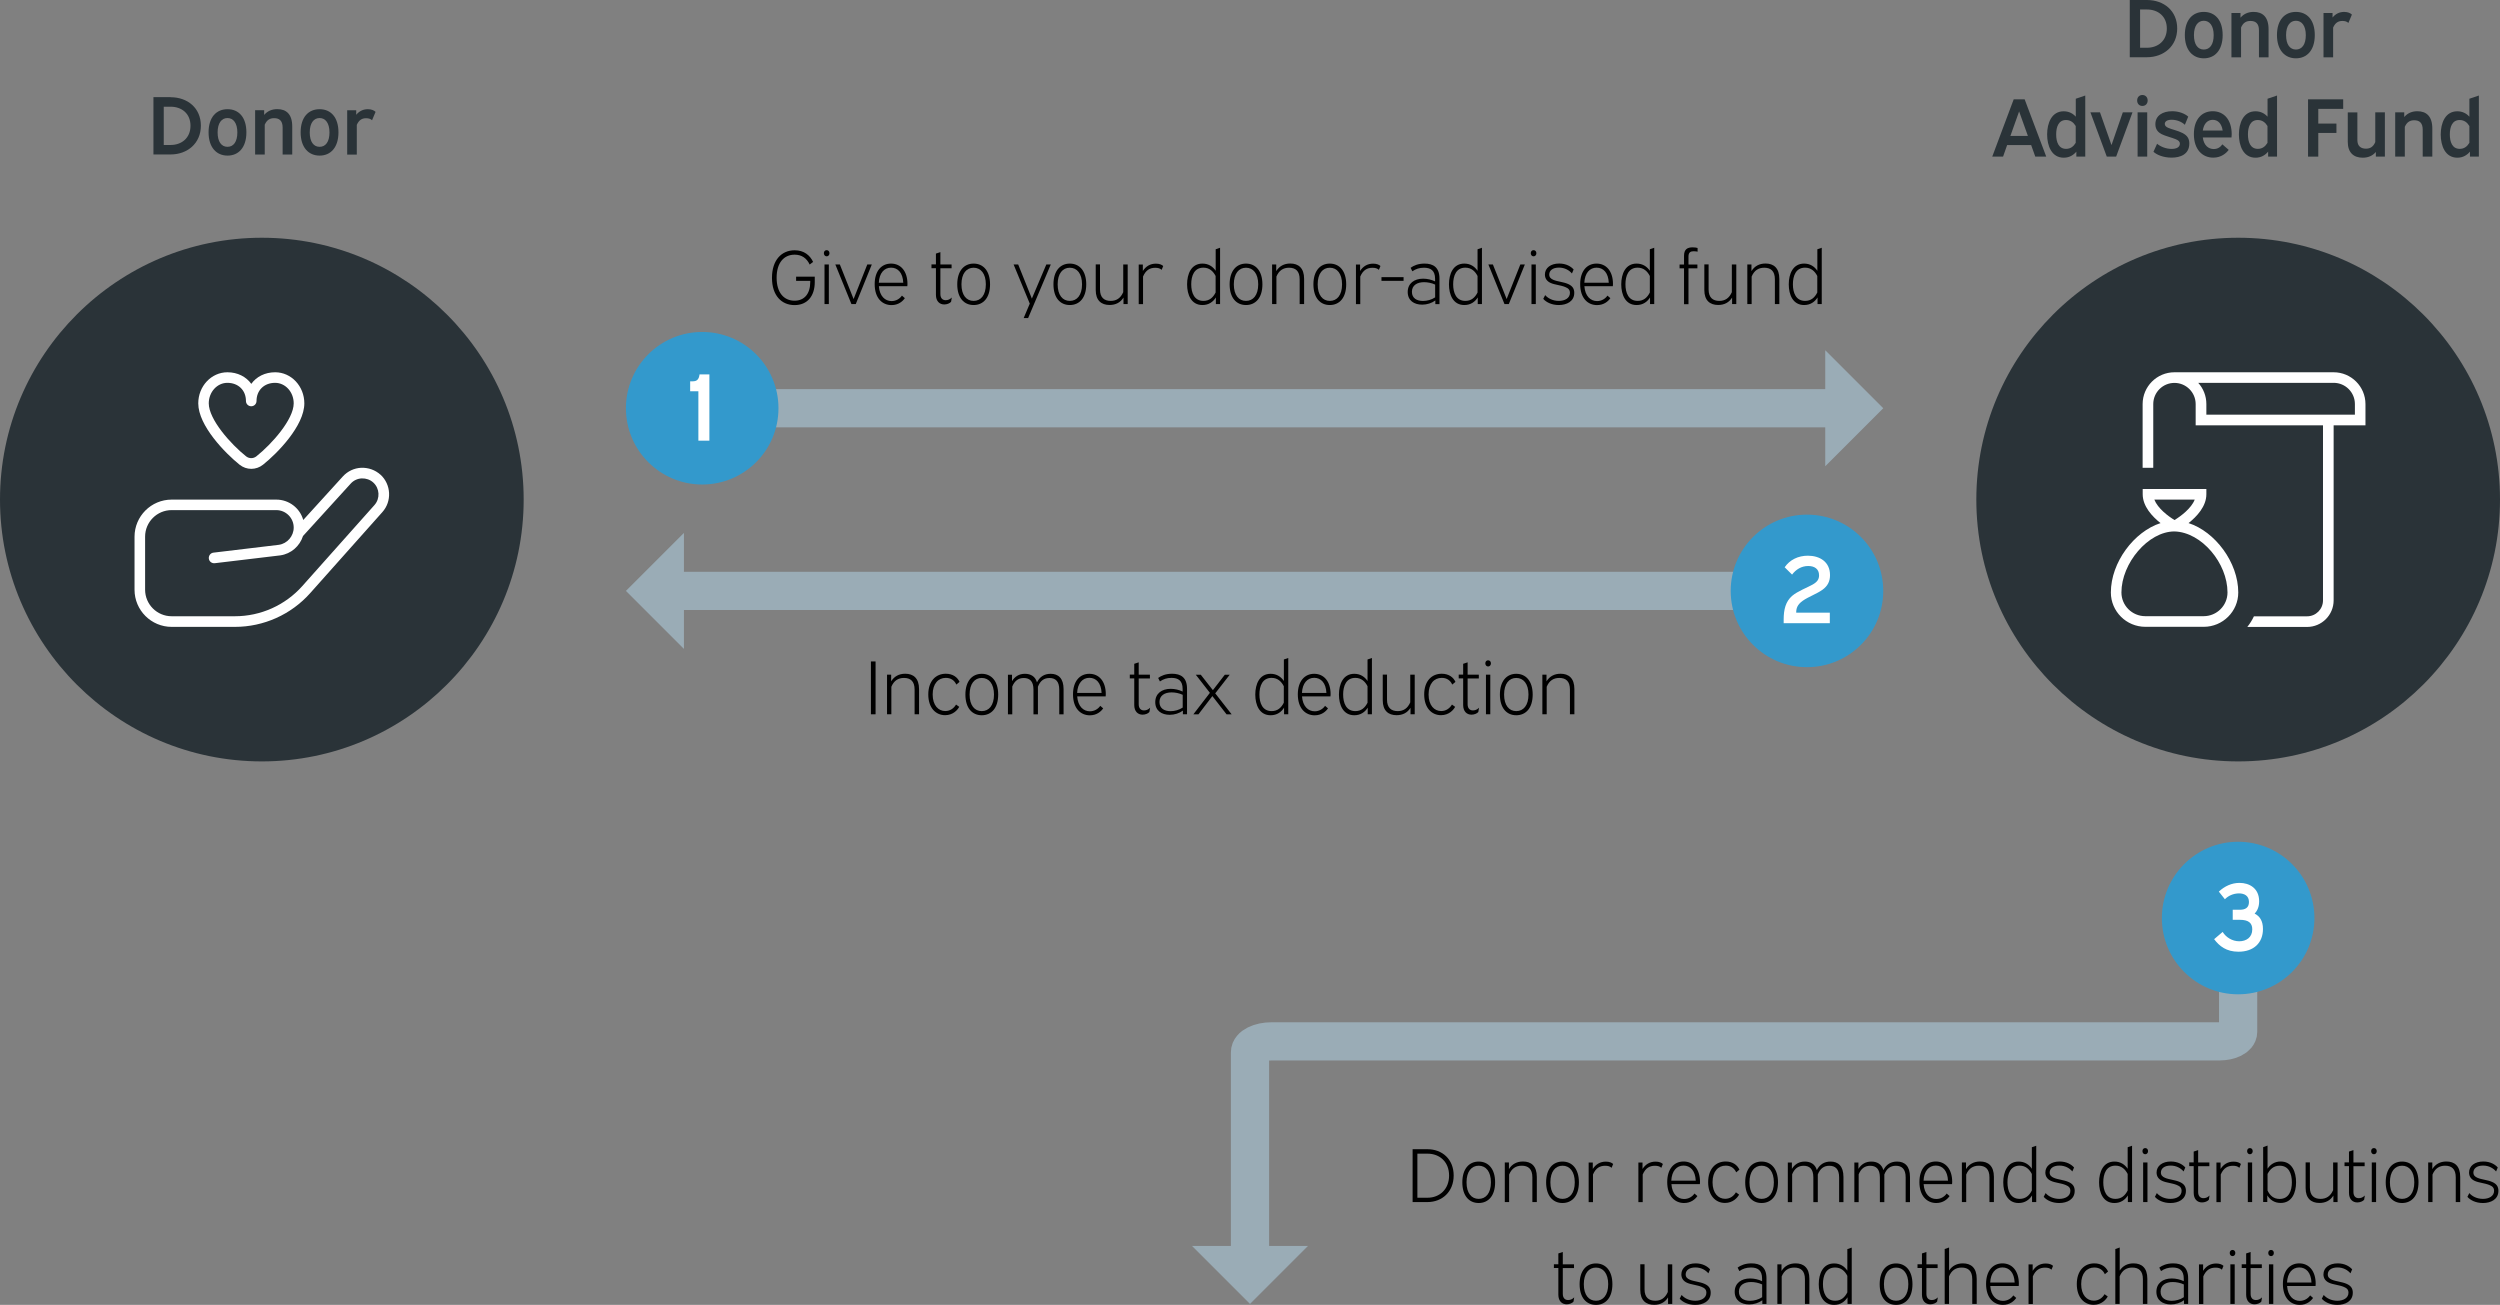 <svg xmlns="http://www.w3.org/2000/svg" id="Layer_2" data-name="Layer 2" viewBox="0 0 392.66 204.95"><rect x="0" y="0" width="392.66" height="204.95" fill="#808080" stroke="none"/><defs><style>      .cls-1 {        fill: #000;      }      .cls-1, .cls-2, .cls-3, .cls-4, .cls-5 {        stroke-width: 0px;      }      .cls-2 {        fill: #2a3338;      }      .cls-6 {        fill: none;        stroke: #9aacb6;        stroke-linecap: square;        stroke-miterlimit: 10;        stroke-width: 6px;      }      .cls-3 {        fill: #9aacb6;      }      .cls-4 {        fill: #39c;      }      .cls-5 {        fill: #fff;      }    </style></defs><g id="Numbering"><path class="cls-2" d="M41.13,119.59C18.45,119.59,0,101.14,0,78.46s18.45-41.12,41.13-41.12,41.12,18.45,41.12,41.12-18.45,41.13-41.12,41.13Z"></path><g><path class="cls-2" d="M26.79,15.27c2.68,0,4.76,1.7,4.76,4.47s-2.11,4.52-4.76,4.52h-2.69v-9h2.69ZM25.72,22.77h1.08c1.73,0,3.12-1.09,3.12-3.02s-1.39-2.99-3.12-2.99h-1.08v6.01Z"></path><path class="cls-2" d="M38.7,20.79c0,2.39-1.24,3.65-2.96,3.65s-2.98-1.26-2.98-3.65,1.23-3.64,2.98-3.64,2.96,1.26,2.96,3.64ZM34.18,20.8c0,1.48.61,2.26,1.55,2.26s1.55-.78,1.55-2.26-.64-2.26-1.55-2.26-1.55.77-1.55,2.26Z"></path><path class="cls-2" d="M41.49,17.31v.74c.51-.6,1.2-.91,2.07-.91,1.39,0,2.34.78,2.34,2.72v4.41h-1.51v-4.24c0-1.07-.52-1.47-1.33-1.47-.61,0-1.14.23-1.48,1.03v4.68h-1.51v-6.96h1.42Z"></path><path class="cls-2" d="M53.16,20.79c0,2.39-1.24,3.65-2.96,3.65s-2.98-1.26-2.98-3.65,1.23-3.64,2.98-3.64,2.96,1.26,2.96,3.64ZM48.65,20.8c0,1.48.61,2.26,1.55,2.26s1.55-.78,1.55-2.26-.64-2.26-1.55-2.26-1.55.77-1.55,2.26Z"></path><path class="cls-2" d="M58.44,18.89c-.23-.23-.55-.32-.94-.32-.58,0-1.1.22-1.46,1.04v4.67h-1.51v-6.96h1.42v.71c.47-.58,1.09-.88,1.83-.88.61,0,.99.21,1.21.42l-.56,1.33Z"></path></g><path class="cls-2" d="M351.54,119.59c-22.68,0-41.13-18.45-41.13-41.13s18.45-41.12,41.13-41.12,41.12,18.45,41.12,41.12-18.45,41.13-41.12,41.13Z"></path><g><path class="cls-1" d="M224.21,180.5c2.31,0,4.11,1.57,4.11,4.13s-1.82,4.17-4.11,4.17h-2.34v-8.3h2.34ZM222.62,188.12h1.6c1.87,0,3.38-1.32,3.38-3.48s-1.49-3.44-3.38-3.44h-1.6v6.92Z"></path><path class="cls-1" d="M234.83,185.7c0,2.12-1.07,3.25-2.58,3.25s-2.57-1.13-2.57-3.25,1.07-3.26,2.57-3.26,2.58,1.13,2.58,3.26ZM230.34,185.7c0,1.7.78,2.6,1.91,2.6s1.92-.9,1.92-2.6-.8-2.61-1.92-2.61-1.91.9-1.91,2.61Z"></path><path class="cls-1" d="M237,182.58v1.04c.48-.77,1.22-1.19,2.21-1.19,1.28,0,2.17.7,2.17,2.42v3.95h-.7v-3.89c0-1.31-.65-1.82-1.67-1.82-.9,0-1.58.42-1.98,1.39v4.32h-.68v-6.22h.65Z"></path><path class="cls-1" d="M247.99,185.7c0,2.12-1.07,3.25-2.58,3.25s-2.57-1.13-2.57-3.25,1.07-3.26,2.57-3.26,2.58,1.13,2.58,3.26ZM243.51,185.7c0,1.7.78,2.6,1.91,2.6s1.92-.9,1.92-2.6-.8-2.61-1.92-2.61-1.91.9-1.91,2.61Z"></path><path class="cls-1" d="M253.12,183.42c-.25-.24-.59-.32-1-.32-.83,0-1.48.35-1.92,1.37v4.34h-.68v-6.22h.65v1.01c.47-.73,1.15-1.15,2.05-1.15.56,0,.92.16,1.15.37l-.25.61Z"></path><path class="cls-1" d="M260.93,183.42c-.25-.24-.59-.32-1-.32-.83,0-1.48.35-1.92,1.37v4.34h-.68v-6.22h.65v1.01c.47-.73,1.15-1.15,2.05-1.15.56,0,.92.16,1.15.37l-.25.61Z"></path><path class="cls-1" d="M262.52,185.98c.11,1.57.98,2.34,1.99,2.34.72,0,1.31-.38,1.63-.86l.46.4c-.34.49-1.01,1.09-2.09,1.09-1.46,0-2.65-1.09-2.65-3.29,0-2.07,1.07-3.23,2.57-3.23s2.58,1.16,2.58,3.21c0,.12-.01.25-.02.34h-4.46ZM262.5,185.44h3.84c-.07-1.57-.85-2.37-1.92-2.37s-1.85.85-1.92,2.37Z"></path><path class="cls-1" d="M272.7,184.14c-.32-.71-.9-1.06-1.66-1.06-1.16,0-2.06.89-2.06,2.61s.9,2.6,1.98,2.6c.79,0,1.37-.46,1.69-1.02l.5.36c-.25.47-.96,1.31-2.22,1.31-1.45,0-2.64-1.13-2.64-3.25s1.19-3.26,2.75-3.26c1.1,0,1.83.55,2.16,1.28l-.5.42Z"></path><path class="cls-1" d="M279.26,185.7c0,2.12-1.07,3.25-2.58,3.25s-2.57-1.13-2.57-3.25,1.07-3.26,2.57-3.26,2.58,1.13,2.58,3.26ZM274.78,185.7c0,1.7.78,2.6,1.91,2.6s1.92-.9,1.92-2.6-.8-2.61-1.92-2.61-1.91.9-1.91,2.61Z"></path><path class="cls-1" d="M281.44,182.58v1.01c.46-.74,1.13-1.15,2.03-1.15s1.62.4,1.89,1.34c.44-.88,1.16-1.34,2.15-1.34,1.2,0,2.03.7,2.03,2.42v3.95h-.68v-3.89c0-1.31-.6-1.82-1.54-1.82-.83,0-1.44.41-1.81,1.37v4.34h-.7v-3.89c0-1.31-.59-1.82-1.52-1.82-.82,0-1.43.41-1.81,1.34v4.37h-.68v-6.22h.65Z"></path><path class="cls-1" d="M291.89,182.58v1.01c.46-.74,1.13-1.15,2.03-1.15s1.62.4,1.89,1.34c.44-.88,1.16-1.34,2.15-1.34,1.2,0,2.03.7,2.03,2.42v3.95h-.68v-3.89c0-1.31-.6-1.82-1.54-1.82-.83,0-1.44.41-1.81,1.37v4.34h-.7v-3.89c0-1.31-.59-1.82-1.52-1.82-.82,0-1.43.41-1.81,1.34v4.37h-.68v-6.22h.65Z"></path><path class="cls-1" d="M302.13,185.98c.11,1.57.98,2.34,1.99,2.34.72,0,1.31-.38,1.63-.86l.46.4c-.34.49-1.01,1.09-2.09,1.09-1.46,0-2.65-1.09-2.65-3.29,0-2.07,1.07-3.23,2.57-3.23s2.58,1.16,2.58,3.21c0,.12-.01.25-.02.34h-4.46ZM302.12,185.44h3.84c-.07-1.57-.85-2.37-1.92-2.37s-1.85.85-1.92,2.37Z"></path><path class="cls-1" d="M308.79,182.58v1.04c.48-.77,1.22-1.19,2.21-1.19,1.28,0,2.17.7,2.17,2.42v3.95h-.7v-3.89c0-1.31-.65-1.82-1.67-1.82-.9,0-1.58.42-1.98,1.39v4.32h-.68v-6.22h.65Z"></path><path class="cls-1" d="M319.82,179.94v8.86h-.66v-1.04c-.42.67-1.1,1.19-2.11,1.19-1.76,0-2.41-1.62-2.41-3.25s.65-3.26,2.41-3.26c.98,0,1.66.5,2.08,1.13v-3.38l.7-.24ZM319.13,186.99v-2.6c-.38-.74-.97-1.31-1.92-1.31-1.44,0-1.91,1.27-1.91,2.61s.47,2.61,1.92,2.61c.92,0,1.51-.52,1.91-1.32Z"></path><path class="cls-1" d="M325.48,183.98c-.41-.48-1.09-.91-2.03-.91-1,0-1.52.48-1.52,1.09,0,.43.25.66.64.83.66.29,1.57.32,2.33.66.67.3.96.72.96,1.39,0,1.34-1.19,1.91-2.43,1.91-1.12,0-1.98-.44-2.44-.97l.3-.59c.43.5,1.19.91,2.14.91s1.75-.43,1.75-1.26c0-.47-.24-.72-.74-.92-.73-.3-1.67-.35-2.29-.64-.54-.24-.9-.67-.9-1.32,0-1.04.91-1.73,2.24-1.73,1.12,0,1.88.49,2.27.94l-.26.61Z"></path><path class="cls-1" d="M334.87,179.94v8.86h-.66v-1.04c-.42.67-1.1,1.19-2.11,1.19-1.76,0-2.41-1.62-2.41-3.25s.65-3.26,2.41-3.26c.98,0,1.66.5,2.08,1.13v-3.38l.7-.24ZM334.18,186.99v-2.6c-.38-.74-.97-1.31-1.92-1.31-1.44,0-1.91,1.27-1.91,2.61s.47,2.61,1.92,2.61c.92,0,1.51-.52,1.91-1.32Z"></path><path class="cls-1" d="M337.38,180.8c0,.29-.19.49-.44.49s-.44-.2-.44-.49.18-.48.44-.48.44.2.44.48ZM337.29,182.58v6.22h-.68v-6.22h.68Z"></path><path class="cls-1" d="M342.95,183.98c-.41-.48-1.09-.91-2.03-.91-1,0-1.52.48-1.52,1.09,0,.43.25.66.64.83.66.29,1.57.32,2.33.66.67.3.96.72.96,1.39,0,1.34-1.19,1.91-2.43,1.91-1.12,0-1.98-.44-2.44-.97l.3-.59c.43.5,1.19.91,2.14.91s1.75-.43,1.75-1.26c0-.47-.24-.72-.74-.92-.73-.3-1.67-.35-2.29-.64-.54-.24-.9-.67-.9-1.32,0-1.04.91-1.73,2.24-1.73,1.12,0,1.88.49,2.27.94l-.26.61Z"></path><path class="cls-1" d="M344.55,182.58v-1.71l.7-.23v1.94h1.76v.59h-1.76v4.05c0,.65.34.97.83.97.32,0,.65-.1.96-.42l-.11.67c-.2.25-.66.42-1.07.42-.72,0-1.31-.49-1.31-1.51v-4.19h-.7v-.59h.7Z"></path><path class="cls-1" d="M351.72,183.42c-.25-.24-.59-.32-1-.32-.83,0-1.48.35-1.92,1.37v4.34h-.68v-6.22h.65v1.01c.47-.73,1.15-1.15,2.05-1.15.56,0,.92.16,1.15.37l-.25.61Z"></path><path class="cls-1" d="M353.82,180.8c0,.29-.19.49-.44.49s-.44-.2-.44-.49.18-.48.44-.48.44.2.44.48ZM353.73,182.58v6.22h-.68v-6.22h.68Z"></path><path class="cls-1" d="M356.15,179.94v3.62c.41-.62,1.08-1.13,2.06-1.13,1.79,0,2.42,1.63,2.42,3.26s-.64,3.25-2.42,3.25c-1.01,0-1.68-.52-2.1-1.19v1.04h-.65v-8.61l.68-.25ZM356.15,184.39v2.6c.38.8.97,1.32,1.89,1.32,1.46,0,1.93-1.27,1.93-2.61s-.47-2.61-1.91-2.61c-.96,0-1.54.56-1.92,1.31Z"></path><path class="cls-1" d="M362.8,182.58v3.93c0,1.27.67,1.79,1.68,1.79.88,0,1.55-.41,1.97-1.37v-4.35h.7v6.22h-.66v-1.02c-.48.77-1.22,1.16-2.19,1.16-1.28,0-2.17-.7-2.17-2.34v-4.03h.68Z"></path><path class="cls-1" d="M368.94,182.58v-1.71l.7-.23v1.94h1.76v.59h-1.76v4.05c0,.65.34.97.83.97.32,0,.65-.1.96-.42l-.11.67c-.2.25-.66.42-1.07.42-.72,0-1.31-.49-1.31-1.51v-4.19h-.7v-.59h.7Z"></path><path class="cls-1" d="M373.3,180.8c0,.29-.19.49-.44.49s-.44-.2-.44-.49.18-.48.44-.48.44.2.44.48ZM373.2,182.58v6.22h-.68v-6.22h.68Z"></path><path class="cls-1" d="M379.86,185.7c0,2.12-1.07,3.25-2.58,3.25s-2.57-1.13-2.57-3.25,1.07-3.26,2.57-3.26,2.58,1.13,2.58,3.26ZM375.37,185.7c0,1.7.78,2.6,1.91,2.6s1.92-.9,1.92-2.6-.8-2.61-1.92-2.61-1.91.9-1.91,2.61Z"></path><path class="cls-1" d="M382.03,182.58v1.04c.48-.77,1.22-1.19,2.21-1.19,1.28,0,2.17.7,2.17,2.42v3.95h-.7v-3.89c0-1.31-.65-1.82-1.67-1.82-.9,0-1.58.42-1.98,1.39v4.32h-.68v-6.22h.65Z"></path><path class="cls-1" d="M392.03,183.98c-.41-.48-1.09-.91-2.03-.91-1,0-1.52.48-1.52,1.09,0,.43.25.66.64.83.66.29,1.57.32,2.33.66.67.3.96.72.96,1.39,0,1.34-1.19,1.91-2.43,1.91-1.12,0-1.98-.44-2.44-.97l.3-.59c.43.5,1.19.91,2.14.91s1.75-.43,1.75-1.26c0-.47-.24-.72-.74-.92-.73-.3-1.67-.35-2.29-.64-.54-.24-.9-.67-.9-1.32,0-1.04.91-1.73,2.24-1.73,1.12,0,1.88.49,2.27.94l-.26.61Z"></path><path class="cls-1" d="M244.76,198.58v-1.71l.7-.23v1.94h1.76v.59h-1.76v4.05c0,.65.34.97.83.97.32,0,.65-.1.96-.42l-.11.67c-.2.25-.66.42-1.07.42-.72,0-1.31-.49-1.31-1.51v-4.19h-.7v-.59h.7Z"></path><path class="cls-1" d="M253.25,201.7c0,2.12-1.07,3.25-2.58,3.25s-2.57-1.13-2.57-3.25,1.07-3.26,2.57-3.26,2.58,1.13,2.58,3.26ZM248.76,201.7c0,1.7.78,2.6,1.91,2.6s1.92-.9,1.92-2.6-.8-2.61-1.92-2.61-1.91.9-1.91,2.61Z"></path><path class="cls-1" d="M258.3,198.58v3.93c0,1.27.67,1.79,1.68,1.79.88,0,1.55-.41,1.97-1.37v-4.35h.7v6.22h-.66v-1.02c-.48.77-1.22,1.16-2.19,1.16-1.28,0-2.17-.7-2.17-2.34v-4.03h.68Z"></path><path class="cls-1" d="M268.31,199.98c-.41-.48-1.09-.91-2.03-.91-1,0-1.52.48-1.52,1.09,0,.43.25.66.64.83.66.29,1.57.32,2.33.66.67.3.96.72.96,1.39,0,1.34-1.19,1.91-2.43,1.91-1.12,0-1.98-.44-2.44-.97l.3-.59c.43.5,1.19.91,2.14.91s1.75-.43,1.75-1.26c0-.47-.24-.72-.74-.92-.73-.3-1.67-.35-2.29-.64-.54-.24-.9-.67-.9-1.32,0-1.04.91-1.73,2.24-1.73,1.12,0,1.88.49,2.27.94l-.26.61Z"></path><path class="cls-1" d="M272.92,199.09c.46-.34,1.16-.66,2.18-.66,1.38,0,2.35.59,2.35,2.36v4.01h-.65v-.58c-.56.42-1.31.66-2.07.66-1.26,0-2.27-.64-2.27-1.99s1.03-2.09,2.42-2.09c.65,0,1.34.16,1.88.43v-.41c0-1.32-.7-1.74-1.75-1.74-.72,0-1.28.19-1.82.56l-.28-.56ZM276.77,203.74v-2c-.54-.26-1.2-.38-1.74-.38-1.09,0-1.91.49-1.91,1.51s.78,1.44,1.75,1.44c.64,0,1.33-.19,1.89-.56Z"></path><path class="cls-1" d="M279.81,198.58v1.04c.48-.77,1.22-1.19,2.21-1.19,1.28,0,2.17.7,2.17,2.42v3.95h-.7v-3.89c0-1.31-.65-1.82-1.67-1.82-.9,0-1.58.42-1.98,1.39v4.32h-.68v-6.22h.65Z"></path><path class="cls-1" d="M290.84,195.94v8.86h-.66v-1.04c-.42.67-1.1,1.19-2.11,1.19-1.76,0-2.41-1.62-2.41-3.25s.65-3.26,2.41-3.26c.98,0,1.66.5,2.08,1.13v-3.38l.7-.24ZM290.15,202.99v-2.6c-.38-.74-.97-1.31-1.92-1.31-1.44,0-1.91,1.27-1.91,2.61s.47,2.61,1.92,2.61c.92,0,1.51-.52,1.91-1.32Z"></path><path class="cls-1" d="M300.38,201.7c0,2.12-1.07,3.25-2.58,3.25s-2.57-1.13-2.57-3.25,1.07-3.26,2.57-3.26,2.58,1.13,2.58,3.26ZM295.9,201.7c0,1.7.78,2.6,1.91,2.6s1.92-.9,1.92-2.6-.8-2.61-1.92-2.61-1.91.9-1.91,2.61Z"></path><path class="cls-1" d="M301.87,198.58v-1.71l.7-.23v1.94h1.76v.59h-1.76v4.05c0,.65.34.97.83.97.32,0,.65-.1.96-.42l-.11.67c-.2.25-.66.42-1.07.42-.72,0-1.31-.49-1.31-1.51v-4.19h-.7v-.59h.7Z"></path><path class="cls-1" d="M306.13,195.94v3.62c.48-.73,1.21-1.13,2.17-1.13,1.28,0,2.17.7,2.17,2.42v3.95h-.7v-3.89c0-1.31-.65-1.82-1.67-1.82-.9,0-1.58.42-1.98,1.39v4.32h-.68v-8.62l.68-.24Z"></path><path class="cls-1" d="M312.6,201.98c.11,1.57.98,2.34,1.99,2.34.72,0,1.31-.38,1.63-.86l.46.4c-.34.49-1.01,1.09-2.09,1.09-1.46,0-2.65-1.09-2.65-3.29,0-2.07,1.07-3.23,2.57-3.23s2.58,1.16,2.58,3.21c0,.12-.01.25-.02.34h-4.46ZM312.59,201.44h3.84c-.07-1.57-.85-2.37-1.92-2.37s-1.85.85-1.92,2.37Z"></path><path class="cls-1" d="M322.21,199.42c-.25-.24-.59-.32-1-.32-.83,0-1.48.35-1.92,1.37v4.34h-.68v-6.22h.65v1.01c.47-.73,1.15-1.15,2.05-1.15.56,0,.92.16,1.15.37l-.25.61Z"></path><path class="cls-1" d="M330.6,200.14c-.32-.71-.9-1.06-1.66-1.06-1.16,0-2.06.89-2.06,2.61s.9,2.6,1.98,2.6c.79,0,1.37-.46,1.69-1.02l.5.36c-.25.47-.96,1.31-2.22,1.31-1.45,0-2.64-1.13-2.64-3.25s1.19-3.26,2.75-3.26c1.1,0,1.83.55,2.16,1.28l-.5.42Z"></path><path class="cls-1" d="M332.93,195.94v3.62c.48-.73,1.21-1.13,2.17-1.13,1.28,0,2.17.7,2.17,2.42v3.95h-.7v-3.89c0-1.31-.65-1.82-1.67-1.82-.9,0-1.58.42-1.98,1.39v4.32h-.68v-8.62l.68-.24Z"></path><path class="cls-1" d="M339.15,199.09c.46-.34,1.16-.66,2.18-.66,1.38,0,2.35.59,2.35,2.36v4.01h-.65v-.58c-.56.42-1.31.66-2.07.66-1.26,0-2.27-.64-2.27-1.99s1.03-2.09,2.42-2.09c.65,0,1.34.16,1.88.43v-.41c0-1.32-.7-1.74-1.75-1.74-.72,0-1.28.19-1.82.56l-.28-.56ZM343,203.74v-2c-.54-.26-1.2-.38-1.74-.38-1.09,0-1.91.49-1.91,1.51s.78,1.44,1.75,1.44c.64,0,1.33-.19,1.89-.56Z"></path><path class="cls-1" d="M348.98,199.42c-.25-.24-.59-.32-1-.32-.83,0-1.48.35-1.92,1.37v4.34h-.68v-6.22h.65v1.01c.47-.73,1.15-1.15,2.05-1.15.56,0,.92.16,1.15.37l-.25.61Z"></path><path class="cls-1" d="M351.09,196.8c0,.29-.19.49-.44.49s-.44-.2-.44-.49.18-.48.44-.48.44.2.44.48ZM350.99,198.58v6.22h-.68v-6.22h.68Z"></path><path class="cls-1" d="M352.79,198.58v-1.71l.7-.23v1.94h1.76v.59h-1.76v4.05c0,.65.34.97.83.97.32,0,.65-.1.96-.42l-.11.67c-.2.25-.66.42-1.07.42-.72,0-1.31-.49-1.31-1.51v-4.19h-.7v-.59h.7Z"></path><path class="cls-1" d="M357.14,196.8c0,.29-.19.49-.44.49s-.44-.2-.44-.49.18-.48.44-.48.44.2.44.48ZM357.05,198.58v6.22h-.68v-6.22h.68Z"></path><path class="cls-1" d="M359.22,201.98c.11,1.57.98,2.34,1.99,2.34.72,0,1.31-.38,1.63-.86l.46.4c-.34.49-1.01,1.09-2.09,1.09-1.46,0-2.65-1.09-2.65-3.29,0-2.07,1.07-3.23,2.57-3.23s2.58,1.16,2.58,3.21c0,.12-.01.25-.02.34h-4.46ZM359.21,201.44h3.84c-.07-1.57-.85-2.37-1.92-2.37s-1.85.85-1.92,2.37Z"></path><path class="cls-1" d="M369.16,199.98c-.41-.48-1.09-.91-2.03-.91-1,0-1.52.48-1.52,1.09,0,.43.25.66.64.83.66.29,1.57.32,2.33.66.67.3.96.72.96,1.39,0,1.34-1.19,1.91-2.43,1.91-1.12,0-1.98-.44-2.44-.97l.3-.59c.43.5,1.19.91,2.14.91s1.75-.43,1.75-1.26c0-.47-.24-.72-.74-.92-.73-.3-1.67-.35-2.29-.64-.54-.24-.9-.67-.9-1.32,0-1.04.91-1.73,2.24-1.73,1.12,0,1.88.49,2.27.94l-.26.61Z"></path></g><g><path class="cls-6" d="M351.53,147.91v14.17c0,.82-1.32,1.48-2.95,1.48h-148.85c-1.88,0-3.4.76-3.4,1.71v31.65"></path><polygon class="cls-3" points="205.44 195.69 187.22 195.69 196.33 204.8 205.44 195.69"></polygon></g><circle class="cls-4" cx="351.53" cy="144.19" r="11.98"></circle><path class="cls-5" d="M348.52,140.02c.89-.83,2-1.35,3.23-1.35,1.55,0,3.08.84,3.08,2.89,0,.83-.26,1.47-.71,1.93.8.41,1.31,1.14,1.31,2.42,0,2.17-1.44,3.57-3.85,3.57-1.9,0-2.99-.87-3.82-1.97l1.34-1.14c.51.84,1.5,1.47,2.6,1.47s2.05-.6,2.05-1.88c0-1.01-.62-1.49-1.94-1.49h-1.13v-1.58h1.11c.84,0,1.44-.3,1.44-1.22,0-1.02-.77-1.35-1.57-1.35-.89,0-1.71.39-2.21.92l-.95-1.2Z"></path><g><line class="cls-6" x1="110.29" y1="64.12" x2="287.9" y2="64.12"></line><polygon class="cls-3" points="286.68 55.01 286.68 73.23 295.79 64.12 286.68 55.01"></polygon></g><circle class="cls-4" cx="110.29" cy="64.12" r="11.98"></circle><path class="cls-5" d="M108.91,59.88c.6,0,.89-.39.96-1.08h1.55v10.41h-1.73v-7.76h-1.29v-1.56h.51Z"></path><g><line class="cls-6" x1="285.65" y1="92.81" x2="106.2" y2="92.81"></line><polygon class="cls-3" points="107.42 101.92 107.42 83.7 98.31 92.81 107.42 101.92"></polygon></g><circle class="cls-4" cx="283.81" cy="92.81" r="11.98"></circle><path class="cls-5" d="M280.29,89.12c.81-1.2,2.15-1.84,3.66-1.84,1.87,0,3.48.96,3.48,3.05,0,.96-.35,1.69-1.17,2.29-.86.63-2.21,1.11-3.1,1.73-.87.62-1.04,1.19-1.04,1.88h5.28v1.65h-7.25v-.56c0-1.61.32-2.84,1.32-3.72.87-.75,2.42-1.32,3.22-1.78.74-.42,1.02-.83,1.02-1.46,0-1.01-.74-1.46-1.7-1.46-1.07,0-1.93.54-2.54,1.35l-1.17-1.16Z"></path><g><path class="cls-1" d="M127.97,43.47v.84c0,2.16-1.14,3.61-3.17,3.61s-3.55-1.48-3.55-4.28,1.51-4.33,3.56-4.33c1.46,0,2.4.77,2.9,1.83l-.54.41c-.47-1-1.25-1.55-2.36-1.55-1.67,0-2.83,1.25-2.83,3.62s1.16,3.61,2.82,3.61c1.54,0,2.46-1.09,2.46-2.93v-.19h-2.22v-.65h2.93Z"></path><path class="cls-1" d="M130.28,39.77c0,.29-.19.49-.44.49s-.44-.2-.44-.49.18-.48.44-.48.44.2.44.48ZM130.18,41.54v6.22h-.68v-6.22h.68Z"></path><path class="cls-1" d="M131.91,41.54l2.16,5.43,2.15-5.43h.71l-2.52,6.22h-.68l-2.53-6.22h.72Z"></path><path class="cls-1" d="M138.04,44.95c.11,1.57.98,2.34,1.99,2.34.72,0,1.31-.38,1.63-.86l.46.4c-.34.49-1.01,1.09-2.09,1.09-1.46,0-2.65-1.09-2.65-3.29,0-2.07,1.07-3.23,2.57-3.23s2.58,1.16,2.58,3.21c0,.12-.01.25-.02.34h-4.46ZM138.03,44.41h3.84c-.07-1.57-.85-2.37-1.92-2.37s-1.85.85-1.92,2.37Z"></path><path class="cls-1" d="M147,41.54v-1.71l.7-.23v1.94h1.76v.59h-1.76v4.05c0,.65.34.97.83.97.32,0,.65-.1.96-.42l-.11.67c-.2.25-.66.42-1.07.42-.72,0-1.31-.49-1.31-1.51v-4.19h-.7v-.59h.7Z"></path><path class="cls-1" d="M155.5,44.66c0,2.12-1.07,3.25-2.58,3.25s-2.57-1.13-2.57-3.25,1.07-3.26,2.57-3.26,2.58,1.13,2.58,3.26ZM151.01,44.66c0,1.7.78,2.6,1.91,2.6s1.92-.9,1.92-2.6-.8-2.61-1.92-2.61-1.91.9-1.91,2.61Z"></path><path class="cls-1" d="M159.92,41.54l2.15,5.36,2.27-5.36h.7l-3.56,8.42h-.7l.96-2.27-2.54-6.15h.73Z"></path><path class="cls-1" d="M170.61,44.66c0,2.12-1.07,3.25-2.58,3.25s-2.57-1.13-2.57-3.25,1.07-3.26,2.57-3.26,2.58,1.13,2.58,3.26ZM166.12,44.66c0,1.7.78,2.6,1.91,2.6s1.92-.9,1.92-2.6-.8-2.61-1.92-2.61-1.91.9-1.91,2.61Z"></path><path class="cls-1" d="M172.77,41.54v3.93c0,1.27.67,1.79,1.68,1.79.88,0,1.55-.41,1.97-1.37v-4.35h.7v6.22h-.66v-1.02c-.48.77-1.22,1.16-2.19,1.16-1.28,0-2.17-.7-2.17-2.34v-4.03h.68Z"></path><path class="cls-1" d="M182.45,42.38c-.25-.24-.59-.32-1-.32-.83,0-1.48.35-1.92,1.37v4.34h-.68v-6.22h.65v1.01c.47-.73,1.15-1.15,2.05-1.15.56,0,.92.16,1.15.37l-.25.61Z"></path><path class="cls-1" d="M191.63,38.9v8.86h-.66v-1.04c-.42.67-1.1,1.19-2.11,1.19-1.76,0-2.41-1.62-2.41-3.25s.65-3.26,2.41-3.26c.98,0,1.66.5,2.08,1.13v-3.38l.7-.24ZM190.93,45.95v-2.6c-.38-.74-.97-1.31-1.92-1.31-1.44,0-1.91,1.27-1.91,2.61s.47,2.61,1.92,2.61c.92,0,1.51-.52,1.91-1.32Z"></path><path class="cls-1" d="M198.28,44.66c0,2.12-1.07,3.25-2.58,3.25s-2.57-1.13-2.57-3.25,1.07-3.26,2.57-3.26,2.58,1.13,2.58,3.26ZM193.79,44.66c0,1.7.78,2.6,1.91,2.6s1.92-.9,1.92-2.6-.8-2.61-1.92-2.61-1.91.9-1.91,2.61Z"></path><path class="cls-1" d="M200.45,41.54v1.04c.48-.77,1.22-1.19,2.21-1.19,1.28,0,2.17.7,2.17,2.42v3.95h-.7v-3.89c0-1.31-.65-1.82-1.67-1.82-.9,0-1.58.42-1.98,1.39v4.32h-.68v-6.22h.65Z"></path><path class="cls-1" d="M211.44,44.66c0,2.12-1.07,3.25-2.58,3.25s-2.57-1.13-2.57-3.25,1.07-3.26,2.57-3.26,2.58,1.13,2.58,3.26ZM206.96,44.66c0,1.7.78,2.6,1.91,2.6s1.92-.9,1.92-2.6-.8-2.61-1.92-2.61-1.91.9-1.91,2.61Z"></path><path class="cls-1" d="M216.57,42.38c-.25-.24-.59-.32-1-.32-.83,0-1.48.35-1.92,1.37v4.34h-.68v-6.22h.65v1.01c.47-.73,1.15-1.15,2.05-1.15.56,0,.92.16,1.15.37l-.25.61Z"></path><path class="cls-1" d="M220.45,43.53v.58h-3.47v-.58h3.47Z"></path><path class="cls-1" d="M221.56,42.06c.46-.34,1.16-.66,2.18-.66,1.38,0,2.35.59,2.35,2.36v4.01h-.65v-.58c-.56.42-1.31.66-2.07.66-1.26,0-2.27-.64-2.27-1.99s1.03-2.09,2.42-2.09c.65,0,1.34.16,1.88.43v-.41c0-1.32-.7-1.74-1.75-1.74-.72,0-1.28.19-1.82.56l-.28-.56ZM225.41,46.7v-2c-.54-.26-1.2-.38-1.74-.38-1.09,0-1.91.49-1.91,1.51s.78,1.44,1.75,1.44c.64,0,1.33-.19,1.89-.56Z"></path><path class="cls-1" d="M232.76,38.9v8.86h-.66v-1.04c-.42.67-1.1,1.19-2.11,1.19-1.76,0-2.41-1.62-2.41-3.25s.65-3.26,2.41-3.26c.98,0,1.66.5,2.08,1.13v-3.38l.7-.24ZM232.07,45.95v-2.6c-.38-.74-.97-1.31-1.92-1.31-1.44,0-1.91,1.27-1.91,2.61s.47,2.61,1.92,2.61c.92,0,1.51-.52,1.91-1.32Z"></path><path class="cls-1" d="M234.48,41.54l2.16,5.43,2.15-5.43h.71l-2.52,6.22h-.68l-2.53-6.22h.72Z"></path><path class="cls-1" d="M241.31,39.77c0,.29-.19.49-.44.49s-.44-.2-.44-.49.18-.48.44-.48.44.2.44.48ZM241.22,41.54v6.22h-.68v-6.22h.68Z"></path><path class="cls-1" d="M246.88,42.94c-.41-.48-1.09-.91-2.03-.91-1,0-1.52.48-1.52,1.09,0,.43.25.66.64.83.66.29,1.57.32,2.33.66.67.3.96.72.96,1.39,0,1.34-1.19,1.91-2.43,1.91-1.12,0-1.98-.44-2.44-.97l.3-.59c.43.5,1.19.91,2.14.91s1.75-.43,1.75-1.26c0-.47-.24-.72-.74-.92-.73-.3-1.67-.35-2.29-.64-.54-.24-.9-.67-.9-1.32,0-1.04.91-1.73,2.24-1.73,1.12,0,1.88.49,2.27.94l-.26.61Z"></path><path class="cls-1" d="M248.85,44.95c.11,1.57.98,2.34,1.99,2.34.72,0,1.31-.38,1.63-.86l.46.4c-.34.49-1.01,1.09-2.09,1.09-1.46,0-2.65-1.09-2.65-3.29,0-2.07,1.07-3.23,2.57-3.23s2.58,1.16,2.58,3.21c0,.12-.01.25-.02.34h-4.46ZM248.84,44.41h3.84c-.07-1.57-.85-2.37-1.92-2.37s-1.85.85-1.92,2.37Z"></path><path class="cls-1" d="M259.82,38.9v8.86h-.66v-1.04c-.42.67-1.1,1.19-2.11,1.19-1.76,0-2.41-1.62-2.41-3.25s.65-3.26,2.41-3.26c.98,0,1.66.5,2.08,1.13v-3.38l.7-.24ZM259.13,45.95v-2.6c-.38-.74-.97-1.31-1.92-1.31-1.44,0-1.91,1.27-1.91,2.61s.47,2.61,1.92,2.61c.92,0,1.51-.52,1.91-1.32Z"></path><path class="cls-1" d="M266.63,39.53c-.11-.02-.34-.07-.61-.07-.48,0-.82.17-.82.82v1.27h1.4v.59h-1.4v5.64h-.7v-5.64h-.7v-.59h.7v-1.37c0-1.06.56-1.33,1.36-1.33.37,0,.62.05.77.1v.59Z"></path><path class="cls-1" d="M268.36,41.54v3.93c0,1.27.67,1.79,1.68,1.79.88,0,1.55-.41,1.97-1.37v-4.35h.7v6.22h-.66v-1.02c-.48.77-1.22,1.16-2.19,1.16-1.28,0-2.17-.7-2.17-2.34v-4.03h.68Z"></path><path class="cls-1" d="M275.09,41.54v1.04c.48-.77,1.22-1.19,2.21-1.19,1.28,0,2.17.7,2.17,2.42v3.95h-.7v-3.89c0-1.31-.65-1.82-1.67-1.82-.9,0-1.58.42-1.98,1.39v4.32h-.68v-6.22h.65Z"></path><path class="cls-1" d="M286.13,38.9v8.86h-.66v-1.04c-.42.67-1.1,1.19-2.11,1.19-1.76,0-2.41-1.62-2.41-3.25s.65-3.26,2.41-3.26c.98,0,1.66.5,2.08,1.13v-3.38l.7-.24ZM285.43,45.95v-2.6c-.38-.74-.97-1.31-1.92-1.31-1.44,0-1.91,1.27-1.91,2.61s.47,2.61,1.92,2.61c.92,0,1.51-.52,1.91-1.32Z"></path></g><g><path class="cls-1" d="M137.52,103.89v8.3h-.73v-8.3h.73Z"></path><path class="cls-1" d="M139.97,105.97v1.04c.48-.77,1.22-1.19,2.21-1.19,1.28,0,2.17.7,2.17,2.42v3.95h-.7v-3.89c0-1.31-.65-1.82-1.67-1.82-.9,0-1.58.42-1.98,1.39v4.32h-.68v-6.22h.65Z"></path><path class="cls-1" d="M150.21,107.53c-.32-.71-.9-1.06-1.66-1.06-1.16,0-2.06.89-2.06,2.61s.9,2.6,1.98,2.6c.79,0,1.37-.46,1.69-1.02l.5.36c-.25.47-.96,1.31-2.22,1.31-1.45,0-2.64-1.13-2.64-3.25s1.19-3.26,2.75-3.26c1.1,0,1.83.55,2.16,1.28l-.5.42Z"></path><path class="cls-1" d="M156.78,109.09c0,2.12-1.07,3.25-2.58,3.25s-2.57-1.13-2.57-3.25,1.07-3.26,2.57-3.26,2.58,1.13,2.58,3.26ZM152.29,109.09c0,1.7.78,2.6,1.91,2.6s1.92-.9,1.92-2.6-.8-2.61-1.92-2.61-1.91.9-1.91,2.61Z"></path><path class="cls-1" d="M158.95,105.97v1.01c.46-.74,1.13-1.15,2.03-1.15s1.62.4,1.89,1.34c.44-.88,1.16-1.34,2.15-1.34,1.2,0,2.03.7,2.03,2.42v3.95h-.68v-3.89c0-1.31-.6-1.82-1.54-1.82-.83,0-1.44.41-1.81,1.37v4.34h-.7v-3.89c0-1.31-.59-1.82-1.52-1.82-.82,0-1.43.41-1.81,1.34v4.37h-.68v-6.22h.65Z"></path><path class="cls-1" d="M169.19,109.38c.11,1.57.98,2.34,1.99,2.34.72,0,1.31-.38,1.63-.86l.46.4c-.34.49-1.01,1.09-2.09,1.09-1.46,0-2.65-1.09-2.65-3.29,0-2.07,1.07-3.23,2.57-3.23s2.58,1.16,2.58,3.21c0,.12-.01.25-.02.34h-4.46ZM169.18,108.83h3.84c-.07-1.57-.85-2.37-1.92-2.37s-1.85.85-1.92,2.37Z"></path><path class="cls-1" d="M178.15,105.97v-1.71l.7-.23v1.94h1.76v.59h-1.76v4.05c0,.65.34.97.83.97.32,0,.65-.1.96-.42l-.11.67c-.2.25-.66.42-1.07.42-.72,0-1.31-.49-1.31-1.51v-4.19h-.7v-.59h.7Z"></path><path class="cls-1" d="M181.91,106.48c.46-.34,1.16-.66,2.18-.66,1.38,0,2.35.59,2.35,2.36v4.01h-.65v-.58c-.56.42-1.31.66-2.07.66-1.26,0-2.27-.64-2.27-1.99s1.03-2.09,2.42-2.09c.65,0,1.34.16,1.88.43v-.41c0-1.32-.7-1.74-1.75-1.74-.72,0-1.28.19-1.82.56l-.28-.56ZM185.76,111.13v-2c-.54-.26-1.2-.38-1.74-.38-1.09,0-1.91.49-1.91,1.51s.78,1.44,1.75,1.44c.64,0,1.33-.19,1.89-.56Z"></path><path class="cls-1" d="M193.15,105.97l-2.28,2.93,2.58,3.3h-.8l-2.23-2.87-2.19,2.87h-.8l2.6-3.38-2.21-2.84h.78l1.9,2.42,1.87-2.42h.79Z"></path><path class="cls-1" d="M202.34,103.33v8.86h-.66v-1.04c-.42.67-1.1,1.19-2.11,1.19-1.76,0-2.41-1.62-2.41-3.25s.65-3.26,2.41-3.26c.98,0,1.66.5,2.08,1.13v-3.38l.7-.24ZM201.64,110.38v-2.6c-.38-.74-.97-1.31-1.92-1.31-1.44,0-1.91,1.27-1.91,2.61s.47,2.61,1.92,2.61c.92,0,1.51-.52,1.91-1.32Z"></path><path class="cls-1" d="M204.5,109.38c.11,1.57.98,2.34,1.99,2.34.72,0,1.31-.38,1.63-.86l.46.4c-.34.49-1.01,1.09-2.09,1.09-1.46,0-2.65-1.09-2.65-3.29,0-2.07,1.07-3.23,2.57-3.23s2.58,1.16,2.58,3.21c0,.12-.01.25-.02.34h-4.46ZM204.49,108.83h3.84c-.07-1.57-.85-2.37-1.92-2.37s-1.85.85-1.92,2.37Z"></path><path class="cls-1" d="M215.48,103.33v8.86h-.66v-1.04c-.42.67-1.1,1.19-2.11,1.19-1.76,0-2.41-1.62-2.41-3.25s.65-3.26,2.41-3.26c.98,0,1.66.5,2.08,1.13v-3.38l.7-.24ZM214.79,110.38v-2.6c-.38-.74-.97-1.31-1.92-1.31-1.44,0-1.91,1.27-1.91,2.61s.47,2.61,1.92,2.61c.92,0,1.51-.52,1.91-1.32Z"></path><path class="cls-1" d="M217.85,105.97v3.93c0,1.27.67,1.79,1.68,1.79.88,0,1.55-.41,1.97-1.37v-4.35h.7v6.22h-.66v-1.02c-.48.77-1.22,1.16-2.19,1.16-1.28,0-2.17-.7-2.17-2.34v-4.03h.68Z"></path><path class="cls-1" d="M228.1,107.53c-.32-.71-.9-1.06-1.66-1.06-1.16,0-2.06.89-2.06,2.61s.9,2.6,1.98,2.6c.79,0,1.37-.46,1.69-1.02l.5.36c-.25.47-.96,1.31-2.22,1.31-1.45,0-2.64-1.13-2.64-3.25s1.19-3.26,2.75-3.26c1.1,0,1.83.55,2.16,1.28l-.5.42Z"></path><path class="cls-1" d="M229.81,105.97v-1.71l.7-.23v1.94h1.76v.59h-1.76v4.05c0,.65.34.97.83.97.32,0,.65-.1.96-.42l-.11.67c-.2.25-.66.42-1.07.42-.72,0-1.31-.49-1.31-1.51v-4.19h-.7v-.59h.7Z"></path><path class="cls-1" d="M234.17,104.19c0,.29-.19.49-.44.49s-.44-.2-.44-.49.18-.48.44-.48.44.2.44.48ZM234.07,105.97v6.22h-.68v-6.22h.68Z"></path><path class="cls-1" d="M240.73,109.09c0,2.12-1.07,3.25-2.58,3.25s-2.57-1.13-2.57-3.25,1.07-3.26,2.57-3.26,2.58,1.13,2.58,3.26ZM236.24,109.09c0,1.7.78,2.6,1.91,2.6s1.92-.9,1.92-2.6-.8-2.61-1.92-2.61-1.91.9-1.91,2.61Z"></path><path class="cls-1" d="M242.9,105.97v1.04c.48-.77,1.22-1.19,2.21-1.19,1.28,0,2.17.7,2.17,2.42v3.95h-.7v-3.89c0-1.31-.65-1.82-1.67-1.82-.9,0-1.58.42-1.98,1.39v4.32h-.68v-6.22h.65Z"></path></g><g><path class="cls-2" d="M337.2,0c2.68,0,4.76,1.7,4.76,4.47s-2.11,4.52-4.76,4.52h-2.69V0h2.69ZM336.13,7.5h1.08c1.73,0,3.12-1.09,3.12-3.02s-1.39-2.99-3.12-2.99h-1.08v6.01Z"></path><path class="cls-2" d="M349.1,5.51c0,2.39-1.24,3.65-2.96,3.65s-2.98-1.26-2.98-3.65,1.23-3.64,2.98-3.64,2.96,1.26,2.96,3.64ZM344.59,5.52c0,1.48.61,2.26,1.55,2.26s1.55-.78,1.55-2.26-.64-2.26-1.55-2.26-1.55.77-1.55,2.26Z"></path><path class="cls-2" d="M351.9,2.04v.74c.51-.6,1.2-.91,2.07-.91,1.39,0,2.34.78,2.34,2.72v4.41h-1.51v-4.24c0-1.07-.52-1.47-1.33-1.47-.61,0-1.14.23-1.48,1.03v4.68h-1.51V2.04h1.42Z"></path><path class="cls-2" d="M363.57,5.51c0,2.39-1.24,3.65-2.96,3.65s-2.98-1.26-2.98-3.65,1.23-3.64,2.98-3.64,2.96,1.26,2.96,3.64ZM359.06,5.52c0,1.48.61,2.26,1.55,2.26s1.55-.78,1.55-2.26-.64-2.26-1.55-2.26-1.55.77-1.55,2.26Z"></path><path class="cls-2" d="M368.85,3.61c-.23-.23-.55-.32-.94-.32-.58,0-1.1.22-1.46,1.04v4.67h-1.51V2.04h1.42v.71c.47-.58,1.09-.88,1.83-.88.61,0,.99.21,1.21.42l-.56,1.33Z"></path><path class="cls-2" d="M318,15.6l3.39,9h-1.72l-.65-1.82h-3.77l-.64,1.82h-1.7l3.37-9h1.72ZM315.77,21.35h2.74l-1.38-3.85-1.37,3.85Z"></path><path class="cls-2" d="M327.52,14.99v9.61h-1.4v-.78c-.46.55-1.11.95-1.98.95-1.9,0-2.61-1.86-2.61-3.65s.71-3.64,2.6-3.64c.82,0,1.46.35,1.9.85v-2.82l1.5-.51ZM326.02,22.44v-2.64c-.32-.55-.81-.95-1.52-.95-1.16,0-1.55,1.05-1.55,2.26s.39,2.27,1.56,2.27c.7,0,1.18-.39,1.51-.95Z"></path><path class="cls-2" d="M329.83,17.64l1.81,5.15,1.78-5.15h1.52l-2.57,6.96h-1.47l-2.57-6.96h1.51Z"></path><path class="cls-2" d="M337.32,15.78c0,.51-.34.86-.83.86s-.82-.35-.82-.86.34-.86.82-.86.83.35.83.86ZM337.25,17.64v6.96h-1.51v-6.96h1.51Z"></path><path class="cls-2" d="M343.16,19.6c-.47-.46-1.25-.79-2.07-.79-.77,0-1.08.3-1.08.66,0,.27.2.46.52.6.57.26,1.56.45,2.3.84.7.38,1.03.83,1.03,1.64,0,1.7-1.42,2.21-2.78,2.21-1.29,0-2.33-.44-2.85-.92l.57-1.26c.51.43,1.37.81,2.28.81.79,0,1.3-.29,1.3-.82,0-.34-.21-.52-.69-.72-.62-.25-1.61-.49-2.18-.78-.48-.25-.98-.68-.98-1.56,0-1.35,1.14-2.04,2.64-2.04,1.14,0,2.04.42,2.52.85l-.53,1.29Z"></path><path class="cls-2" d="M345.98,21.59c.16,1.27.91,1.82,1.72,1.82.61,0,1.07-.31,1.35-.74l1,.87c-.39.52-1.17,1.22-2.43,1.22-1.66,0-3.04-1.23-3.04-3.69,0-2.31,1.23-3.6,2.96-3.6s2.98,1.29,2.98,3.63c0,.23-.01.34-.03.49h-4.51ZM345.98,20.5h3.12c-.16-1.1-.75-1.68-1.56-1.68s-1.4.6-1.56,1.68Z"></path><path class="cls-2" d="M357.64,14.99v9.61h-1.4v-.78c-.46.55-1.1.95-1.98.95-1.9,0-2.61-1.86-2.61-3.65s.71-3.64,2.6-3.64c.82,0,1.46.35,1.9.85v-2.82l1.5-.51ZM356.14,22.44v-2.64c-.32-.55-.81-.95-1.52-.95-1.16,0-1.55,1.05-1.55,2.26s.39,2.27,1.56,2.27c.7,0,1.18-.39,1.51-.95Z"></path><path class="cls-2" d="M368.03,15.6v1.5h-3.91v2.31h2.85v1.47h-2.85v3.72h-1.61v-9h5.52Z"></path><path class="cls-2" d="M370.26,17.64v4.38c0,.94.57,1.33,1.34,1.33.6,0,1.12-.22,1.47-1.03v-4.68h1.51v6.96h-1.42v-.73c-.51.6-1.2.9-2.07.9-1.39,0-2.34-.78-2.34-2.48v-4.64h1.51Z"></path><path class="cls-2" d="M377.62,17.64v.74c.51-.6,1.2-.91,2.07-.91,1.39,0,2.34.78,2.34,2.72v4.41h-1.51v-4.24c0-1.07-.52-1.47-1.33-1.47-.61,0-1.14.23-1.48,1.03v4.68h-1.51v-6.96h1.42Z"></path><path class="cls-2" d="M389.34,14.99v9.61h-1.4v-.78c-.46.55-1.11.95-1.98.95-1.9,0-2.61-1.86-2.61-3.65s.71-3.64,2.6-3.64c.82,0,1.46.35,1.9.85v-2.82l1.5-.51ZM387.85,22.44v-2.64c-.32-.55-.81-.95-1.52-.95-1.16,0-1.55,1.05-1.55,2.26s.39,2.27,1.56,2.27c.7,0,1.18-.39,1.51-.95Z"></path></g><path class="cls-5" d="M59.76,74.56c-.83-.75-1.9-1.12-3.01-1.09-1.12.05-2.15.54-2.9,1.36l-6.22,6.84c-.52-1.85-2.22-3.2-4.24-3.2h-16.43c-3.22,0-5.83,2.62-5.83,5.83v8.33c0,3.22,2.62,5.83,5.83,5.83h9.94c4.51,0,8.82-1.93,11.82-5.3l11.34-12.73c1.52-1.7,1.38-4.34-.3-5.88ZM58.82,79.32l-11.34,12.73c-2.68,3.01-6.54,4.74-10.58,4.74h-9.94c-2.3,0-4.17-1.87-4.17-4.17v-8.33c0-2.3,1.87-4.17,4.17-4.17h16.43c1.51,0,2.74,1.23,2.74,2.74,0,1.35-1.01,2.52-2.33,2.71l-10.27,1.23c-.46.05-.78.47-.73.93.05.46.47.78.93.73l10.29-1.23c1.7-.24,3.07-1.46,3.57-3.04l7.49-8.23c.45-.5,1.07-.79,1.74-.82.67-.02,1.32.2,1.81.65,1.01.92,1.1,2.51.18,3.54h0ZM37.63,72.99c.54.43,1.19.65,1.84.65s1.3-.22,1.84-.65c2.25-1.79,6.49-6.11,6.49-9.64,0-2.69-2.05-4.88-4.58-4.88-1.6,0-2.94.69-3.75,1.82-.81-1.12-2.15-1.82-3.75-1.82-2.53,0-4.58,2.19-4.58,4.88,0,3.52,4.25,7.84,6.49,9.64h0ZM35.71,60.13c1.72,0,2.92,1.17,2.92,2.85,0,.46.37.83.83.83s.83-.37.83-.83c0-1.68,1.2-2.85,2.92-2.85,1.61,0,2.92,1.44,2.92,3.22,0,2.52-3.43,6.39-5.87,8.33-.47.37-1.13.37-1.6,0-2.44-1.94-5.87-5.81-5.87-8.33,0-1.77,1.31-3.22,2.92-3.22h0Z"></path><path class="cls-5" d="M366.53,58.47h-25c-2.76,0-5,2.24-5,5v10h1.67v-10c0-1.84,1.49-3.33,3.33-3.33s3.33,1.5,3.33,3.33v3.33h20v27.5c0,1.38-1.12,2.5-2.5,2.5h-8.35c-.28.6-.63,1.16-1.04,1.67h9.39c2.3,0,4.17-1.87,4.17-4.17v-27.5h5v-3.33c0-2.76-2.24-5-5-5h0ZM369.87,65.13h-23.33v-1.67c0-1.28-.48-2.45-1.28-3.33h21.28c1.84,0,3.33,1.5,3.33,3.33v1.67ZM343.74,82.16c1.29-1.02,2.8-2.62,2.8-4.53v-.83h-10v.83c0,1.9,1.5,3.5,2.8,4.53-4.14,1.33-7.8,6.15-7.8,10.9,0,2.97,2.43,5.39,5.42,5.39h9.17c2.99,0,5.42-2.42,5.42-5.39,0-4.74-3.65-9.56-7.8-10.9ZM338.37,78.47h6.34c-.52,1.36-2.17,2.6-3.17,3.21-1-.6-2.64-1.84-3.17-3.21ZM346.12,96.78h-9.17c-2.07,0-3.75-1.67-3.75-3.73,0-4.58,4.2-9.58,8.33-9.58,4.28.12,8.33,5,8.33,9.58,0,2.06-1.68,3.73-3.75,3.73Z"></path></g></svg>